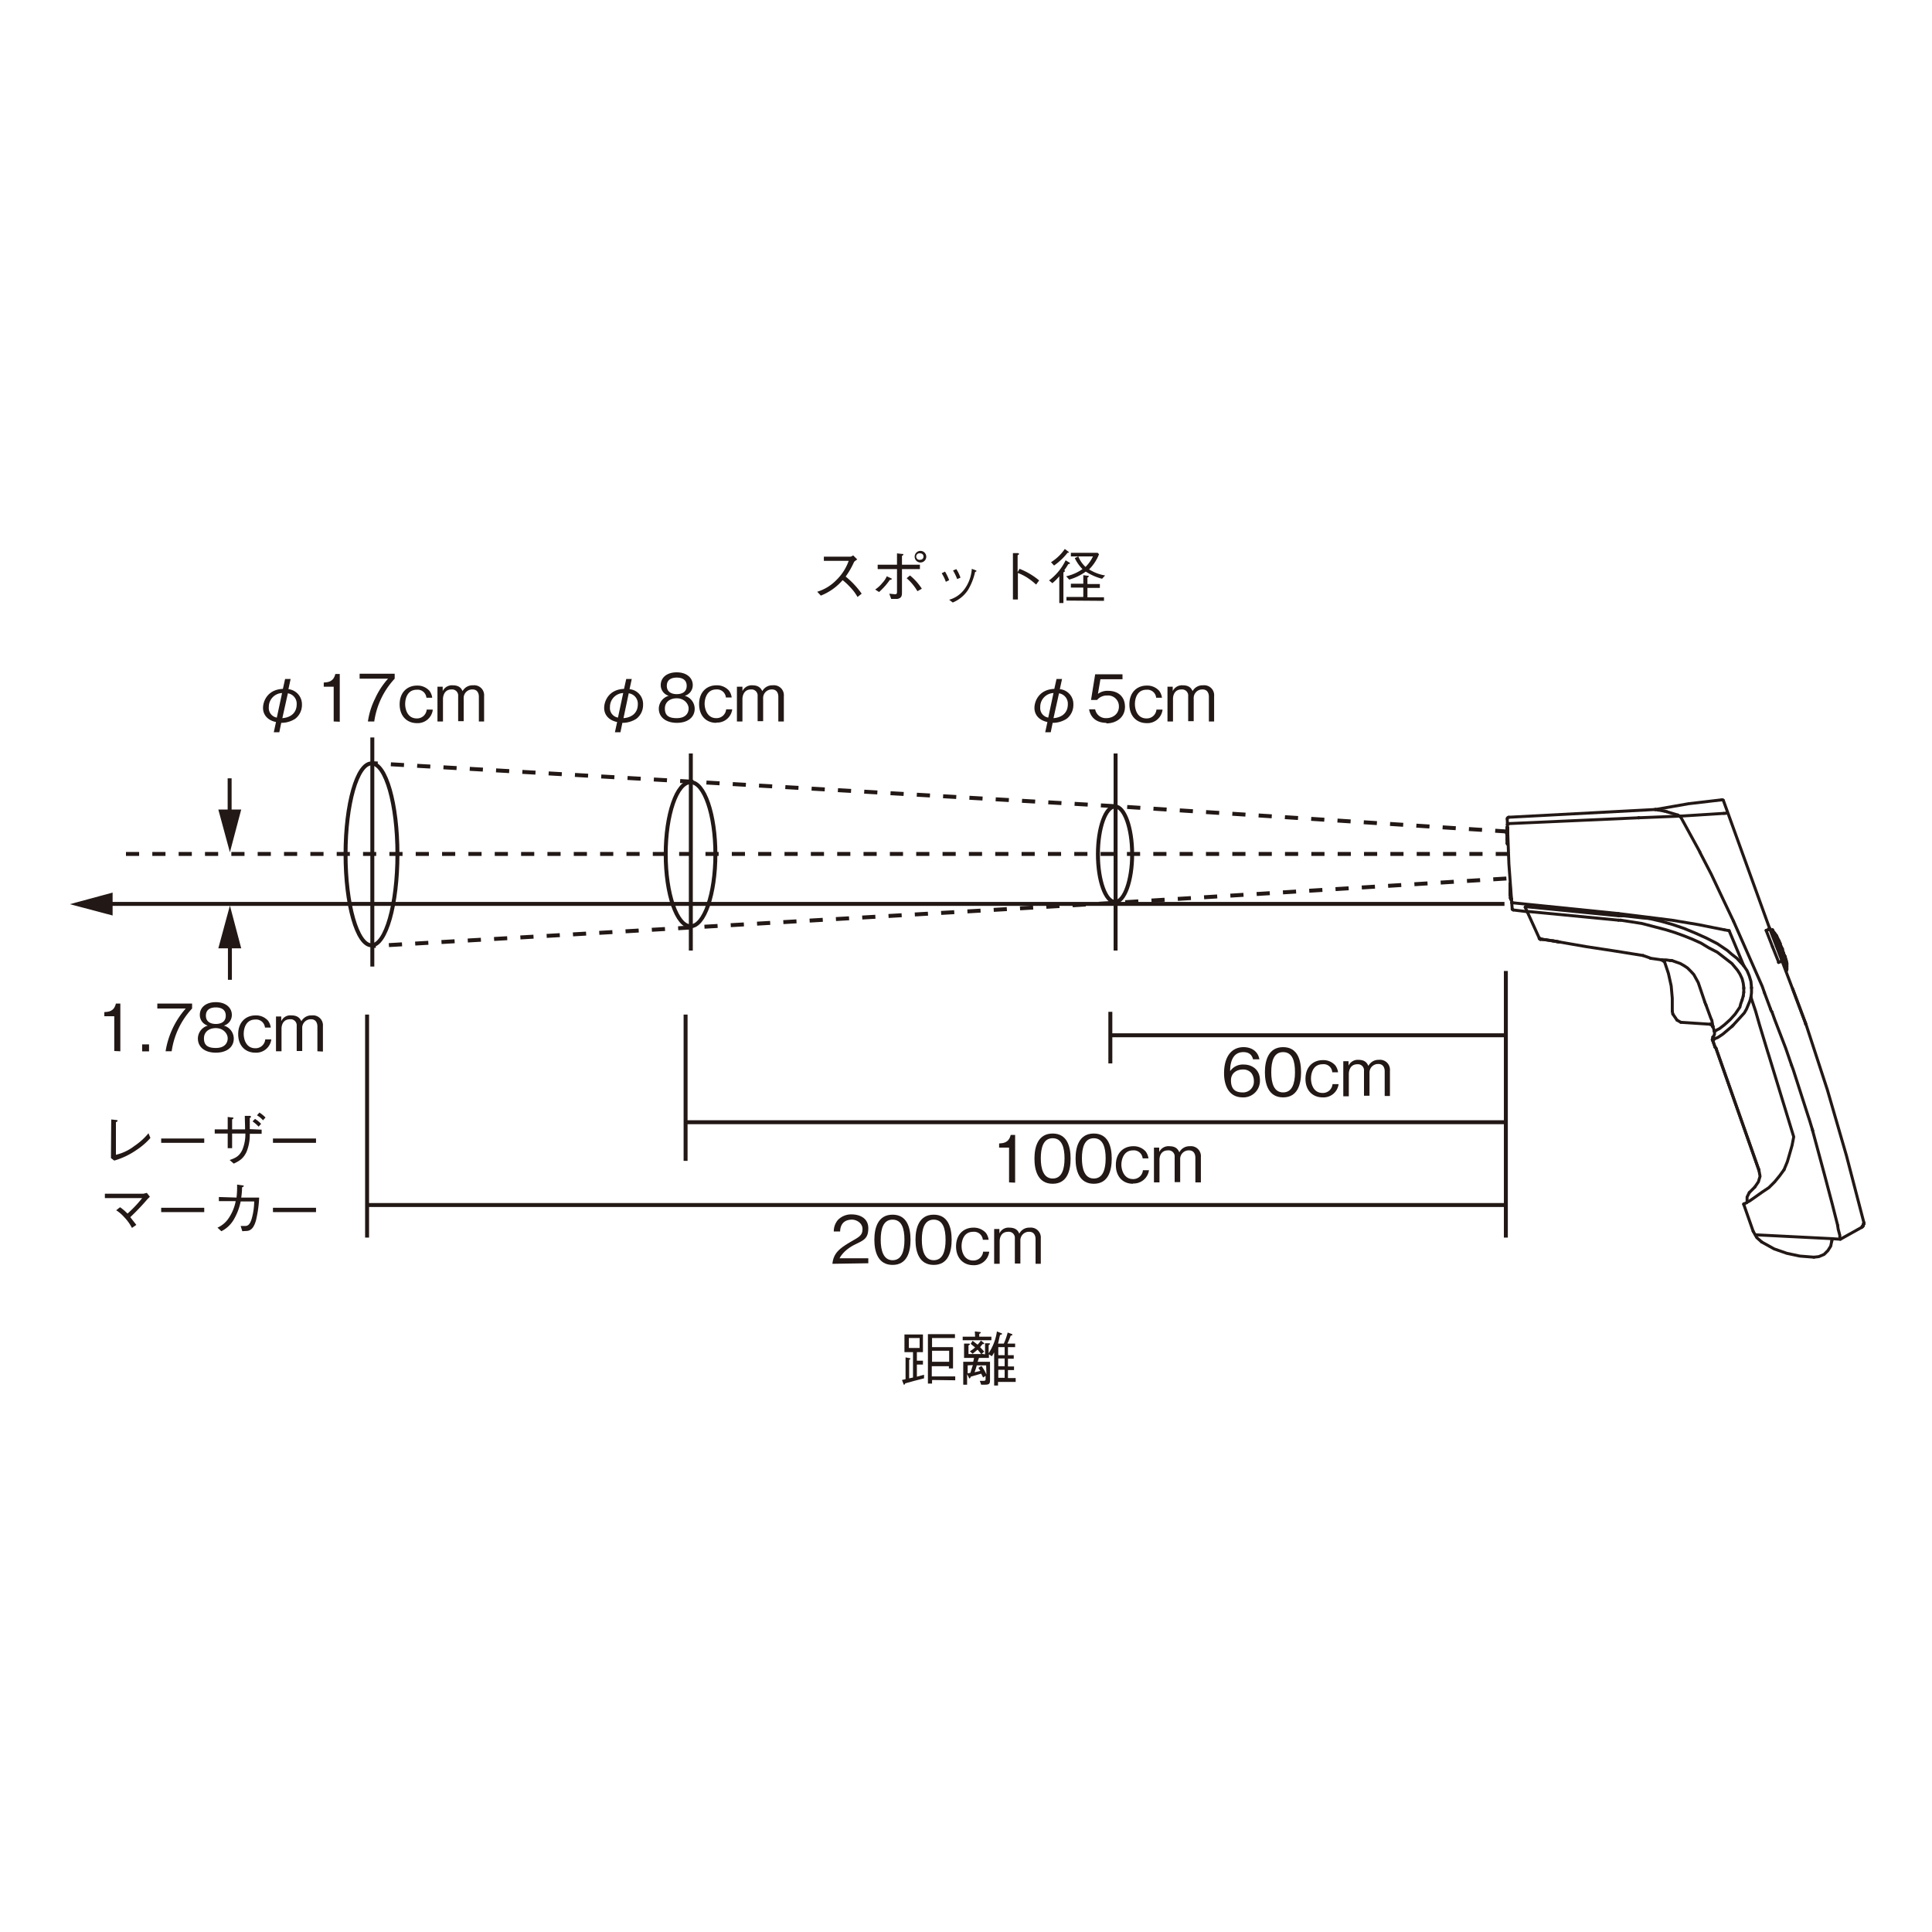 <svg id="レイヤー_1" data-name="レイヤー 1" xmlns="http://www.w3.org/2000/svg" viewBox="0 0 700 700"><title>IR-310WP_MeasureableSpots</title><path d="M310.6,202.7c-.9.6-1,.7-1.2,1a28.9,28.9,0,0,1-3,5.2,30.5,30.5,0,0,1,5.8,6.2l-1.5,1.2a17.4,17.4,0,0,0-2.8-3.7,21,21,0,0,0-2.6-2.4,20.3,20.3,0,0,1-7.9,5.6l-1.3-1.4a16.3,16.3,0,0,0,6.9-4.2,18.2,18.2,0,0,0,4.5-7h-9v-1.5h9.6a2,2,0,0,0,1-.5Z" style="fill:#221815"/><path d="M318.5,214.5a23.9,23.9,0,0,0,3.9-4.4c.3,0,.7-.1.7-.3s-.2-.3-.3-.3l-1.5-.7a8.2,8.2,0,0,1-1.6,2.4,11.8,11.8,0,0,1-2.6,2.4Zm6.5-.1c0,.8-.2.9-.8.9l-2-.2.7,1.9h2.2c1.7-.3,1.7-1.3,1.7-2.6v-8.2h6.5v-1.6h-6.5v-3.2c.5-.3.5-.3.5-.5s-.2-.2-.5-.2l-1.8-.2v4.1h-7v1.6h7Zm3.5-4.9a18.5,18.5,0,0,1,3.9,4.7l1.6-.9a20.4,20.4,0,0,0-4.3-4.8Zm5-5.7a2.1,2.1,0,0,0,2.1-2.1,2.1,2.1,0,0,0-2.1-2.1,2.1,2.1,0,1,0,0,4.2m0-1a1.2,1.2,0,1,1,0-2.3,1.1,1.1,0,0,1,1.1,1.1,1.1,1.1,0,0,1-1.1,1.2" style="fill:#221815"/><path d="M342.4,207.1a18.9,18.9,0,0,1,1.5,3.1l-1.2.6a15.9,15.9,0,0,0-1.5-3.1Zm1.5,10.2a10.3,10.3,0,0,0,5.8-4.2,13.9,13.9,0,0,0,2.4-7l1.1.4c.5.2.6.3.6.4s-.1.2-.5.3a21.7,21.7,0,0,1-2.6,6.6,12.2,12.2,0,0,1-5.5,4.5Zm2.6-11.1a13.6,13.6,0,0,1,1.5,3.1l-1.2.5a19.1,19.1,0,0,0-1.5-3.1Z" style="fill:#221815"/><path d="M369.4,206.1a25.5,25.5,0,0,1,7.1,4.2l-1.1,1.5a23.9,23.9,0,0,0-2.9-2.3,17.5,17.5,0,0,0-3.7-1.9v9.6H367V200.4h1.6c.1,0,.6,0,.6.3s-.2.2-.5.5v6.1Z" style="fill:#221815"/><path d="M387.1,204.3a18.5,18.5,0,0,1-1.5,2.3c.2.2.3.2.3.3s-.3.3-.6.5v11.1h-1.5v-9.7a20.3,20.3,0,0,1-2.5,2.5l-1.2-1a20.1,20.1,0,0,0,6-7.3l1.3.8c.1,0,.3.2.3.3s-.4.3-.6.3m-.4-4a22.6,22.6,0,0,1-4.8,4.5l-1.1-1.2a16.9,16.9,0,0,0,5-4.8l1.2.9c.1.1.3.2.3.3s-.3.2-.6.2m12.6,9.4a20,20,0,0,1-5.9-2.6,19.2,19.2,0,0,1-6,2.9l-1.1-1.2a16.8,16.8,0,0,0,5.9-2.6,14.8,14.8,0,0,1-2.8-4l1.3-.6a10.4,10.4,0,0,0,2.6,3.8,13.4,13.4,0,0,0,2.7-3.8H388v-1.3h9.7l.5.5a15.9,15.9,0,0,1-3.6,5.5,15.8,15.8,0,0,0,5.8,2.2Zm-12.9,7.9v-1.3h6.1v-3.4h-4.5v-1.4h4.5v-3.1l1.5.2c.2,0,.5,0,.5.2s-.3.3-.5.5v2.3h4.5v1.4h-4.5v3.4h6v1.3Z" style="fill:#221815"/><path d="M40.3,405.6l1.8.2c.3,0,.5.1.5.3s-.1.2-.6.5v11.8a17.4,17.4,0,0,0,6.7-3.2,23.7,23.7,0,0,0,5.1-4.6l.7,1.7a25.1,25.1,0,0,1-5.1,4.4,27.6,27.6,0,0,1-8,3.8l-1.2-.9Z" style="fill:#221815"/><rect x="58.4" y="412.5" width="15.6" height="1.57" style="fill:#221815"/><path d="M94.8,409.3v1.5H90.5a16.2,16.2,0,0,1-1.2,6.6c-1.2,2.5-2.7,3.3-4.6,4.2l-1.5-1.3c2-.7,3.5-1.3,4.6-3.7a14.6,14.6,0,0,0,1.1-5.9H84.1v5.3H82.5v-5.3H77.8v-1.5h4.7v-4.5l1.7.2c.1,0,.4,0,.4.2s-.1.2-.5.5v3.6h4.7c0-1.8-.1-3.6-.1-4.9h1.7c.2,0,.5,0,.5.3s0,.2-.4.5v4Zm-1.1-1.1a13.7,13.7,0,0,0-2.2-1.9l.9-.9a10.1,10.1,0,0,1,2.2,1.8Zm1.6-2.3a8.7,8.7,0,0,0-2.2-1.8l.9-1a12.6,12.6,0,0,1,2.2,1.8Z" style="fill:#221815"/><rect x="98.9" y="412.5" width="15.6" height="1.57" style="fill:#221815"/><path d="M43.5,437.4a18.7,18.7,0,0,1,2.7,2.3,43.4,43.4,0,0,0,5.3-5.6H38v-1.6H52l1.2-.3,1.1,1.4-.9.9a81.1,81.1,0,0,1-6.2,6.5l2.2,2.8-1.6,1.1A16,16,0,0,0,45,441a13.5,13.5,0,0,0-2.9-2.5Z" style="fill:#221815"/><rect x="58.4" y="437.6" width="15.6" height="1.57" style="fill:#221815"/><path d="M85.7,433.9a32.6,32.6,0,0,0,.2-4.7l2.1.3c.2,0,.3,0,.3.2s0,.2-.6.5a24.4,24.4,0,0,1-.3,3.7h6.5a42.2,42.2,0,0,1-1,7.6c-.1.6-.7,2.9-1.8,3.8s-1.5.6-3.3.8l-.6-1.9h1.3c1,0,2,0,2.8-3a24.1,24.1,0,0,0,.8-5.9H87.2a21.2,21.2,0,0,1-2.4,6.4,10.8,10.8,0,0,1-4.6,4.4l-1.4-1.3a9.5,9.5,0,0,0,4.1-3.5,16.7,16.7,0,0,0,2.5-6.1H79.3v-1.5Z" style="fill:#221815"/><rect x="98.9" y="437.6" width="15.6" height="1.57" style="fill:#221815"/><path d="M334.8,499.4l-3.5.9-3.3.9c-.1.2-.2.5-.4.5s-.2-.1-.3-.4l-.5-1.3,1.3-.3v-7.9l1.5.3c.1,0,.3.1.3.2s-.3.3-.5.4v6.7l1.4-.3v-9.2h-3.1v-6.4h6.7v6.4h-2.2v3.1h2.2v1.4h-2.2v4.4l2.6-.7Zm-1.6-14.6h-3.9v3.6h3.9Zm4.5,15.2v1.3h-1.5V483.4H346v1.4h-8.3v3.3h7.6v7.7h-1.5v-.8h-6.2v3.7h8.5v1.4Zm6.2-10.6h-6.2v4h6.2Z" style="fill:#221815"/><path d="M353.2,482.4l1.7.2c.2,0,.5.1.5.2s-.2.3-.6.5v1h4.4v1.3H348.8v-1.3h4.5Zm3.7,8.3v-4h1.4c.3,0,.4.1.4.2s-.2.3-.5.5v2.9a19.2,19.2,0,0,0,3-7.9l1.5.6c.3.1.4.2.4.3s-.3.3-.6.3-.5,1.9-.9,3.2h2.1a22.5,22.5,0,0,0,1.4-4l1.4.5c.1,0,.3.1.3.3s-.2.3-.6.3a23,23,0,0,1-1.2,2.9h2.8v1.3h-2.6V491h2.1v1.3h-2.1v2.8h2.2v1.3h-2.2v2.9H368v1.4h-6.4v1.3h-1.4V490l-.8,1.4-1.1-.7V492h-3.6l-.5,1.4h4.5v6.7c0,1.4-.4,1.6-2.1,1.6h-1.1l-.5-1.4h1.2c.9,0,.9-.2.9-.9v-.9l-.9.6-.7-1.4-3.8,1.1c-.1.4-.2.6-.4.6s-.2-.1-.3-.4l-.6-1.1v3.8h-1.4v-8.3h3.6a10.7,10.7,0,0,0,.3-1.4h-3.6v-5.2H351c.1,0,.4,0,.4.2s-.2.3-.5.5v3.1h4.6l-1.3-1.6-1.8,1.5-1-.9a11.4,11.4,0,0,0,1.9-1.4l-1.6-1.3.7-1.1,1.8,1.4a11.5,11.5,0,0,0,1.2-1.5l1,.8.2.3c0,.2-.2.2-.6.2l-.9,1.1,1.5,1.6-.9.8Zm-6.3,4v2.9l1-.2c.3-1,.6-2,.9-2.8Zm6.7,0h-3.4a26,26,0,0,1-.8,2.5l2.1-.5-.7-1.1,1.1-.7a15.9,15.9,0,0,1,1.8,3.1Zm6.7-6.6h-2.3V491h2.3Zm0,4.1h-2.3v2.8h2.3Zm0,4.1h-2.3v2.9h2.3Z" style="fill:#221815"/><path d="M380.7,265.3h-2l.8-3.7c-3-.6-4.7-2.6-4.7-5.1s1.7-6.7,7.2-6.9l.8-3.6h2l-.8,3.7a5.4,5.4,0,0,1,4.9,5.6,6.3,6.3,0,0,1-2.4,5.1,9.2,9.2,0,0,1-5.1,1.5Zm1-14.2a5,5,0,0,0-4.8,5.1,3.5,3.5,0,0,0,2.9,3.8Zm0,9.1c1.6-.1,5.2-.9,5.2-5.1a3.8,3.8,0,0,0-3.2-3.9Z" style="fill:#221815"/><path d="M400.9,261.9c-3.7,0-5.8-2-6.3-4.9h2.2a3.9,3.9,0,0,0,4,3.2c2.4,0,4.6-1.5,4.6-4.2a3.9,3.9,0,0,0-4.2-4,4.6,4.6,0,0,0-3.7,1.6h-2.2l1.5-9.3h9.9v1.8h-8l-.9,5.3a5.8,5.8,0,0,1,3.7-1.1c3.5,0,6.1,2,6.1,5.8s-3.1,6-6.8,6" style="fill:#221815"/><path d="M421.2,257.1h-2.2a3.5,3.5,0,0,1-3.6,3.2c-3.3,0-4.2-3.2-4.2-5.2s.8-5.2,4.2-5.2a3.2,3.2,0,0,1,3.5,2.9H421a5.2,5.2,0,0,0-1-2.5,5.8,5.8,0,0,0-4.5-1.9c-3.5,0-6.3,2.4-6.3,6.8s2.8,6.8,6.2,6.8a5.5,5.5,0,0,0,5.8-4.8" style="fill:#221815"/><path d="M439.9,261.4v-9.2a3.6,3.6,0,0,0-4-3.9,4.1,4.1,0,0,0-3.8,2.1c-.4-.8-1-2.1-3.6-2.1a3.7,3.7,0,0,0-3.6,2.1v-1.6h-1.9v12.6h2v-8.2c0-.3,0-3.4,3.1-3.4a2.2,2.2,0,0,1,2.4,2.4v9.1h2v-8.2a3.1,3.1,0,0,1,3.2-3.3c1.9,0,2.3,1.6,2.3,2.6v9Z" style="fill:#221815"/><path d="M450.3,397.6c-5.9,0-6.8-5.7-6.8-8.7,0-6.2,2.8-9.5,7.1-9.5,2.2,0,5.1,1,5.7,4.4H454c-.2-.7-.7-2.6-3.5-2.6-4.6,0-4.8,5.2-4.8,6.9a5.6,5.6,0,0,1,4.9-2.4c3.1,0,5.9,1.9,5.9,5.7a6,6,0,0,1-6.3,6.2m3.2-8.8a3.8,3.8,0,0,0-3.1-1.3c-2.2,0-4.3,1.3-4.3,3.9s1,4.4,4.2,4.4a3.9,3.9,0,0,0,4.1-4.2,4.8,4.8,0,0,0-.9-2.8" style="fill:#221815"/><path d="M471.4,388.5c0-4.3-1.2-9.1-6.5-9.1s-6.6,4.8-6.6,9.1,1.3,9.1,6.6,9.1,6.5-4.8,6.5-9.1m-2.2,0c0,4-1,7.3-4.3,7.3s-4.3-3.3-4.3-7.3.9-7.3,4.3-7.3,4.3,3.3,4.3,7.3" style="fill:#221815"/><path d="M485,392.8h-2.2a3.5,3.5,0,0,1-3.6,3.2c-3.3,0-4.2-3.2-4.2-5.2s.8-5.2,4.2-5.2a3.1,3.1,0,0,1,3.5,2.9h2.1a5.3,5.3,0,0,0-1-2.5,5.8,5.8,0,0,0-4.5-1.9c-3.5,0-6.3,2.4-6.3,6.8s2.8,6.7,6.2,6.7a5.5,5.5,0,0,0,5.8-4.8" style="fill:#221815"/><path d="M501.7,397.1v-9c0-1-.4-2.6-2.3-2.6a3.1,3.1,0,0,0-3.2,3.3v8.2h-2V388a2.2,2.2,0,0,0-2.4-2.4c-3,0-3.1,3.1-3.1,3.4v8.2h-2V384.5h1.9v1.6a3.7,3.7,0,0,1,3.6-2.1c2.6,0,3.2,1.4,3.6,2.2a4.1,4.1,0,0,1,3.8-2.2,3.6,3.6,0,0,1,4,3.9v9.2Z" style="fill:#221815"/><path d="M365.6,428.4V415.8H362v-1.5c1.5-.1,3.5-.2,4.2-3.1h1.6v17.3Z" style="fill:#221815"/><path d="M381.4,428.9c-5.3,0-6.6-4.8-6.6-9.1s1.3-9.1,6.6-9.1,6.5,4.8,6.5,9.1-1.2,9.1-6.5,9.1m0-16.5c-3.4,0-4.3,3.5-4.3,7.3s1,7.3,4.3,7.3,4.3-3.3,4.3-7.3-1-7.3-4.3-7.3" style="fill:#221815"/><path d="M396.3,428.9c-5.3,0-6.6-4.8-6.6-9.1s1.3-9.1,6.6-9.1,6.5,4.8,6.5,9.1-1.2,9.1-6.5,9.1m0-16.5c-3.4,0-4.3,3.5-4.3,7.3s1,7.3,4.3,7.3,4.3-3.3,4.3-7.3-1-7.3-4.3-7.3" style="fill:#221815"/><path d="M410.5,428.9c-3.5,0-6.2-2.4-6.2-6.8s2.8-6.8,6.3-6.8a5.8,5.8,0,0,1,4.5,1.9,5.3,5.3,0,0,1,1,2.5H414a3.2,3.2,0,0,0-3.5-2.9c-3.4,0-4.2,3.4-4.2,5.2s.9,5.2,4.2,5.2a3.5,3.5,0,0,0,3.6-3.2h2.2a5.6,5.6,0,0,1-5.8,4.8" style="fill:#221815"/><path d="M433.1,428.4v-9c0-1-.4-2.6-2.3-2.6a3.1,3.1,0,0,0-3.2,3.3v8.2h-2v-9.1a2.2,2.2,0,0,0-2.4-2.4c-3.1,0-3.1,3.1-3.1,3.4v8.2h-2V415.8H420v1.6a3.7,3.7,0,0,1,3.7-2.1c2.6,0,3.2,1.4,3.6,2.2a4.1,4.1,0,0,1,3.8-2.2,3.6,3.6,0,0,1,4,3.9v9.2Z" style="fill:#221815"/><path d="M301.6,457.9c.4-4.1,2.9-5.8,7.2-8.3,2.6-1.5,3.7-2.1,3.7-4.3s-2.2-3.4-3.8-3.4c-4.1,0-4.3,3.4-4.3,4.3h-2.3a6.3,6.3,0,0,1,1.5-4.2,6.7,6.7,0,0,1,5-2c2.5,0,6,1.1,6,5s-1.8,4.4-5,6-4.9,3.8-5.4,4.9h10.4v1.8Z" style="fill:#221815"/><path d="M323.4,458.3c-5.3,0-6.6-4.8-6.6-9.1s1.3-9.1,6.6-9.1,6.5,4.8,6.5,9.1-1.2,9.1-6.5,9.1m0-16.4c-3.4,0-4.3,3.4-4.3,7.3s1,7.4,4.3,7.4,4.3-3.3,4.3-7.4-1-7.3-4.3-7.3" style="fill:#221815"/><path d="M338.3,458.3c-5.3,0-6.6-4.8-6.6-9.1s1.3-9.1,6.6-9.1,6.5,4.8,6.5,9.1-1.2,9.1-6.5,9.1m0-16.4c-3.4,0-4.3,3.4-4.3,7.3s1,7.4,4.3,7.4,4.3-3.3,4.3-7.4-1-7.3-4.3-7.3" style="fill:#221815"/><path d="M358.4,453.5h-2.2a3.5,3.5,0,0,1-3.6,3.2c-3.3,0-4.2-3.2-4.2-5.2s.8-5.2,4.2-5.2a3.2,3.2,0,0,1,3.5,2.9h2.1a5.3,5.3,0,0,0-1-2.5,5.9,5.9,0,0,0-4.5-1.9c-3.5,0-6.3,2.4-6.3,6.8s2.8,6.8,6.2,6.8a5.5,5.5,0,0,0,5.8-4.8" style="fill:#221815"/><path d="M377.1,457.9v-9.2a3.6,3.6,0,0,0-4-3.9,4,4,0,0,0-3.8,2.2c-.3-.8-1-2.2-3.6-2.2a3.6,3.6,0,0,0-3.6,2.1v-1.6h-1.9v12.6h2v-8.2c0-.3,0-3.4,3.1-3.4a2.2,2.2,0,0,1,2.4,2.4v9.1h2v-8.2a3.1,3.1,0,0,1,3.2-3.3c1.9,0,2.3,1.6,2.3,2.6v9Z" style="fill:#221815"/><path d="M224.8,265.3h-2l.8-3.7c-3-.6-4.7-2.6-4.7-5.1s1.7-6.7,7.2-6.9l.8-3.6h2l-.8,3.7a5.4,5.4,0,0,1,4.9,5.6,6.3,6.3,0,0,1-2.4,5.1,9.2,9.2,0,0,1-5.1,1.5Zm1-14.2a5,5,0,0,0-4.8,5.1,3.5,3.5,0,0,0,2.9,3.8Zm.1,9.1c1.6-.1,5.2-.9,5.2-5.1a3.8,3.8,0,0,0-3.3-3.9Z" style="fill:#221815"/><path d="M245.3,261.9c-4.2,0-6.6-2.2-6.6-5.1a4.9,4.9,0,0,1,3.6-4.7,4,4,0,0,1-2.9-3.9c0-2.6,2.1-4.6,5.8-4.6s5.8,2.1,5.8,4.6a4,4,0,0,1-2.9,3.9,4.9,4.9,0,0,1,3.6,4.7c0,3-2.4,5.1-6.5,5.1m0-8.9c-2.5,0-4.3,1.4-4.3,3.7s1.1,3.5,4.3,3.5,4.3-1.8,4.3-3.5-1.6-3.7-4.3-3.7m0-7.5c-1.7,0-3.6.6-3.6,3s2,3,3.6,3,3.6-.6,3.6-3-1.9-3-3.6-3" style="fill:#221815"/><path d="M259.5,261.9c-3.5,0-6.2-2.4-6.2-6.8s2.8-6.8,6.3-6.8a5.8,5.8,0,0,1,4.5,1.9,5.2,5.2,0,0,1,1,2.5H263a3.2,3.2,0,0,0-3.5-2.9c-3.4,0-4.2,3.4-4.2,5.2s.9,5.2,4.2,5.2a3.5,3.5,0,0,0,3.6-3.2h2.2a5.5,5.5,0,0,1-5.8,4.8" style="fill:#221815"/><path d="M282,261.4v-9c0-1-.4-2.6-2.3-2.6a3.1,3.1,0,0,0-3.2,3.3v8.2h-2v-9.1a2.2,2.2,0,0,0-2.4-2.4c-3,0-3.1,3.1-3.1,3.4v8.2h-2V248.8H269v1.6a3.7,3.7,0,0,1,3.6-2.1c2.6,0,3.2,1.4,3.6,2.1a4.1,4.1,0,0,1,3.8-2.1,3.6,3.6,0,0,1,4,3.9v9.2Z" style="fill:#221815"/><path d="M101.2,265.3h-2l.8-3.7c-3-.6-4.7-2.6-4.7-5.1s1.7-6.7,7.2-6.9l.8-3.6h2l-.8,3.7a5.5,5.5,0,0,1,4.9,5.6,6.3,6.3,0,0,1-2.4,5.1,9.2,9.2,0,0,1-5.1,1.5Zm1-14.2a5,5,0,0,0-4.8,5.1,3.5,3.5,0,0,0,2.9,3.8Zm.1,9.1c1.6-.1,5.2-.9,5.2-5.1a3.8,3.8,0,0,0-3.2-3.9Z" style="fill:#221815"/><path d="M120.9,261.4V248.8h-3.6v-1.5c1.5-.1,3.5-.2,4.2-3.1h1.6v17.3Z" style="fill:#221815"/><path d="M143,245.9v-1.8H130.3v1.8h10.3a27.8,27.8,0,0,0-4.7,7.2,27.3,27.3,0,0,0-2.6,8.3h2.3a28.7,28.7,0,0,1,7.4-15.5" style="fill:#221815"/><path d="M156.7,257.1h-2.1a3.5,3.5,0,0,1-3.6,3.2c-3.3,0-4.2-3.2-4.2-5.2s.8-5.2,4.2-5.2a3.2,3.2,0,0,1,3.5,2.9h2.1a5.2,5.2,0,0,0-1-2.5,5.8,5.8,0,0,0-4.5-1.9c-3.5,0-6.3,2.4-6.3,6.8s2.8,6.8,6.2,6.8a5.5,5.5,0,0,0,5.8-4.8" style="fill:#221815"/><path d="M175.4,261.4v-9.2a3.6,3.6,0,0,0-4-3.9,4.1,4.1,0,0,0-3.8,2.1c-.4-.8-1-2.1-3.6-2.1a3.7,3.7,0,0,0-3.6,2.1v-1.6h-1.9v12.6h2v-8.2c0-.3.1-3.4,3.1-3.4a2.2,2.2,0,0,1,2.4,2.4v9.1h2v-8.2a3.1,3.1,0,0,1,3.2-3.3c1.9,0,2.3,1.6,2.3,2.6v9Z" style="fill:#221815"/><path d="M43.6,380.9V363.6H42c-.7,2.9-2.6,3-4.2,3.1v1.5h3.6v12.6Z" style="fill:#221815"/><rect x="51.5" y="378.4" width="2.5" height="2.53" style="fill:#221815"/><path d="M62.2,380.9H60a30.7,30.7,0,0,1,7.3-15.5H57v-1.8H69.6v1.8a28.7,28.7,0,0,0-7.4,15.5" style="fill:#221815"/><path d="M78.2,381.4c-4.2,0-6.5-2.2-6.5-5.1a4.9,4.9,0,0,1,3.6-4.7,4,4,0,0,1-2.9-3.9c0-2.6,2.1-4.6,5.8-4.6s5.8,2.1,5.8,4.6a4,4,0,0,1-2.9,3.9,4.9,4.9,0,0,1,3.6,4.7c0,3-2.4,5.1-6.5,5.1m0-8.9c-2.5,0-4.3,1.4-4.3,3.7s1.1,3.5,4.3,3.5,4.3-1.8,4.3-3.5-1.6-3.7-4.3-3.7m0-7.5c-1.7,0-3.6.6-3.6,3s2,3,3.6,3,3.6-.6,3.6-3-1.9-3-3.6-3" style="fill:#221815"/><path d="M98.3,376.6H96.1a3.5,3.5,0,0,1-3.6,3.2c-3.3,0-4.2-3.2-4.2-5.2s.8-5.2,4.2-5.2a3.2,3.2,0,0,1,3.5,2.9h2.1a5.2,5.2,0,0,0-1-2.5,5.8,5.8,0,0,0-4.5-1.9c-3.5,0-6.3,2.4-6.3,6.8s2.8,6.7,6.2,6.7a5.5,5.5,0,0,0,5.8-4.8" style="fill:#221815"/><path d="M115,380.9v-9c0-1-.4-2.6-2.3-2.6a3.1,3.1,0,0,0-3.2,3.3v8.2h-2v-9.1a2.2,2.2,0,0,0-2.4-2.4c-3.1,0-3.1,3.1-3.1,3.4v8.2h-2V368.3h1.9V370a3.6,3.6,0,0,1,3.7-2.1c2.6,0,3.2,1.4,3.6,2.1a4.1,4.1,0,0,1,3.8-2.1,3.6,3.6,0,0,1,4,3.9v9.2Z" style="fill:#221815"/><line x1="545.1" y1="327.5" x2="38" y2="327.5" style="fill:none;stroke:#221815;stroke-width:1.432px"/><polygon points="40.8 323.4 25.3 327.6 40.8 331.7 40.8 323.4" style="fill:#221815"/><path d="M397.8,309.5c0,9.6,2.8,17.3,6.2,17.3s6.2-7.8,6.2-17.3-2.8-17.3-6.2-17.3S397.8,299.9,397.8,309.5Z" style="fill:none;stroke:#221815;stroke-width:1.432px"/><ellipse cx="250.2" cy="309.5" rx="9" ry="26.1" style="fill:none;stroke:#221815;stroke-width:1.432px"/><path d="M125.2,309.5c0,18.2,4.2,33,9.4,33s9.4-14.8,9.4-33-4.2-32.9-9.4-32.9S125.2,291.3,125.2,309.5Z" style="fill:none;stroke:#221815;stroke-width:1.432px"/><polyline points="546.5 301.3 404 292.1 134.5 276.5" style="fill:none;stroke:#221815;stroke-width:1.432px;stroke-dasharray:4.772,4.772"/><polyline points="545.8 318.3 404 327.1 134.5 342.8" style="fill:none;stroke:#221815;stroke-width:1.432px;stroke-dasharray:4.772,4.772"/><line x1="546.7" y1="309.4" x2="43.9" y2="309.4" style="fill:none;stroke:#221815;stroke-width:1.432px;stroke-dasharray:4.772,4.772"/><line x1="250.3" y1="273" x2="250.3" y2="344.4" style="fill:none;stroke:#221815;stroke-width:1.432px"/><line x1="134.9" y1="267.2" x2="134.9" y2="350.2" style="fill:none;stroke:#221815;stroke-width:1.432px"/><line x1="404.2" y1="273" x2="404.2" y2="344.4" style="fill:none;stroke:#221815;stroke-width:1.432px"/><line x1="545.6" y1="351.8" x2="545.6" y2="448.4" style="fill:none;stroke:#221815;stroke-width:1.432px"/><line x1="402.3" y1="366.6" x2="402.3" y2="385.3" style="fill:none;stroke:#221815;stroke-width:1.432px"/><line x1="402.3" y1="375.1" x2="545.6" y2="375.1" style="fill:none;stroke:#221815;stroke-width:1.432px"/><line x1="248.4" y1="406.6" x2="545.6" y2="406.6" style="fill:none;stroke:#221815;stroke-width:1.432px"/><line x1="248.4" y1="367.6" x2="248.4" y2="420.6" style="fill:none;stroke:#221815;stroke-width:1.432px"/><line x1="133" y1="367.6" x2="133" y2="448.4" style="fill:none;stroke:#221815;stroke-width:1.432px"/><line x1="133" y1="436.6" x2="545.6" y2="436.6" style="fill:none;stroke:#221815;stroke-width:1.432px"/><line x1="83.3" y1="355" x2="83.3" y2="340.8" style="fill:none;stroke:#221815;stroke-width:1.432px"/><polygon points="87.4 343.6 83.3 328.1 79.1 343.6 87.4 343.6" style="fill:#221815"/><line x1="83.2" y1="282" x2="83.2" y2="296.1" style="fill:none;stroke:#221815;stroke-width:1.432px"/><polygon points="79.1 293.3 83.3 308.8 87.4 293.3 79.1 293.3" style="fill:#221815"/><polyline points="674.5 444.7 666.8 449 663.9 448.8 636.2 447.4" style="fill:none;stroke:#221815;stroke-linecap:round;stroke-linejoin:round;stroke-width:1.076px"/><line x1="649.5" y1="358.2" x2="654.2" y2="370.8" style="fill:none;stroke:#221815;stroke-linecap:round;stroke-linejoin:round;stroke-width:1.076px"/><line x1="654.2" y1="370.8" x2="654.2" y2="371.1" style="fill:none;stroke:#221815;stroke-linecap:round;stroke-linejoin:round;stroke-width:1.076px"/><line x1="637.3" y1="424" x2="637.3" y2="423.8" style="fill:none;stroke:#221815;stroke-linecap:round;stroke-linejoin:round;stroke-width:1.076px"/><line x1="635.8" y1="430.1" x2="633.8" y2="432.1" style="fill:none;stroke:#221815;stroke-linecap:round;stroke-linejoin:round;stroke-width:1.076px"/><line x1="663.9" y1="448.8" x2="663.7" y2="449.6" style="fill:none;stroke:#221815;stroke-linecap:round;stroke-linejoin:round;stroke-width:1.076px"/><line x1="632.8" y1="435.8" x2="631.8" y2="436.2" style="fill:none;stroke:#221815;stroke-linecap:round;stroke-linejoin:round;stroke-width:1.076px"/><polyline points="642.2 336.9 644.2 342.3 647.4 351.3" style="fill:none;stroke:#221815;stroke-linecap:round;stroke-linejoin:round;stroke-width:1.076px"/><line x1="624.4" y1="290" x2="641.1" y2="336.2" style="fill:none;stroke:#221815;stroke-linecap:round;stroke-linejoin:round;stroke-width:1.076px"/><line x1="546.2" y1="305.7" x2="546.2" y2="305.5" style="fill:none;stroke:#221815;stroke-linecap:round;stroke-linejoin:round;stroke-width:1.076px"/><line x1="620.4" y1="376.7" x2="620.6" y2="377" style="fill:none;stroke:#221815;stroke-linecap:round;stroke-linejoin:round;stroke-width:1.076px"/><line x1="620.6" y1="371.9" x2="620.6" y2="371.7" style="fill:none;stroke:#221815;stroke-linecap:round;stroke-linejoin:round;stroke-width:1.076px"/><line x1="620.4" y1="376.7" x2="621.4" y2="379.4" style="fill:none;stroke:#221815;stroke-linecap:round;stroke-linejoin:round;stroke-width:1.076px"/><line x1="621.8" y1="380" x2="637.3" y2="424" style="fill:none;stroke:#221815;stroke-linecap:round;stroke-linejoin:round;stroke-width:1.076px"/><line x1="546.2" y1="305.7" x2="546.2" y2="305.5" style="fill:none;stroke:#221815;stroke-linecap:round;stroke-linejoin:round;stroke-width:1.076px"/><line x1="547.5" y1="325.9" x2="547.5" y2="325.6" style="fill:none;stroke:#221815;stroke-linecap:round;stroke-linejoin:round;stroke-width:1.076px"/><line x1="635.2" y1="446.1" x2="631.8" y2="436.4" style="fill:none;stroke:#221815;stroke-linecap:round;stroke-linejoin:round;stroke-width:1.076px"/><line x1="619.6" y1="371.1" x2="609" y2="370.4" style="fill:none;stroke:#221815;stroke-linecap:round;stroke-linejoin:round;stroke-width:1.076px"/><line x1="606.1" y1="367.4" x2="607.6" y2="369.6" style="fill:none;stroke:#221815;stroke-linecap:round;stroke-linejoin:round;stroke-width:1.076px"/><line x1="547.5" y1="325.9" x2="547.5" y2="325.6" style="fill:none;stroke:#221815;stroke-linecap:round;stroke-linejoin:round;stroke-width:1.076px"/><polyline points="560.1 340.5 558.1 340.3 558.7 340.3" style="fill:none;stroke:#221815;stroke-linecap:round;stroke-linejoin:round;stroke-width:1.076px"/><polyline points="565 341.3 562.8 340.9 560.1 340.5" style="fill:none;stroke:#221815;stroke-linecap:round;stroke-linejoin:round;stroke-width:1.076px"/><line x1="565" y1="341.3" x2="562.7" y2="340.9" style="fill:none;stroke:#221815;stroke-linecap:round;stroke-linejoin:round;stroke-width:1.076px"/><polyline points="595.3 346.2 585.3 344.6 574.8 343 565 341.3" style="fill:none;stroke:#221815;stroke-linecap:round;stroke-linejoin:round;stroke-width:1.076px"/><line x1="605.1" y1="348" x2="605.7" y2="348" style="fill:none;stroke:#221815;stroke-linecap:round;stroke-linejoin:round;stroke-width:1.076px"/><line x1="598" y1="347.2" x2="602.2" y2="347.8" style="fill:none;stroke:#221815;stroke-linecap:round;stroke-linejoin:round;stroke-width:1.076px"/><line x1="546.2" y1="305.7" x2="546.2" y2="305.5" style="fill:none;stroke:#221815;stroke-linecap:round;stroke-linejoin:round;stroke-width:1.076px"/><line x1="547.5" y1="325.9" x2="547.5" y2="325.6" style="fill:none;stroke:#221815;stroke-linecap:round;stroke-linejoin:round;stroke-width:1.076px"/><line x1="547.5" y1="325.9" x2="547.5" y2="325.6" style="fill:none;stroke:#221815;stroke-linecap:round;stroke-linejoin:round;stroke-width:1.076px"/><line x1="557.7" y1="339.9" x2="552.6" y2="328.7" style="fill:none;stroke:#221815;stroke-linecap:round;stroke-linejoin:round;stroke-width:1.076px"/><line x1="546.2" y1="305.7" x2="546.2" y2="305.5" style="fill:none;stroke:#221815;stroke-linecap:round;stroke-linejoin:round;stroke-width:1.076px"/><line x1="548.3" y1="329.7" x2="553.2" y2="330.3" style="fill:none;stroke:#221815;stroke-linecap:round;stroke-linejoin:round;stroke-width:1.076px"/><line x1="546.2" y1="305.7" x2="546.2" y2="305.5" style="fill:none;stroke:#221815;stroke-linecap:round;stroke-linejoin:round;stroke-width:1.076px"/><line x1="547.5" y1="325.9" x2="547.5" y2="325.6" style="fill:none;stroke:#221815;stroke-linecap:round;stroke-linejoin:round;stroke-width:1.076px"/><line x1="546.2" y1="305.7" x2="546.2" y2="305.5" style="fill:none;stroke:#221815;stroke-linecap:round;stroke-linejoin:round;stroke-width:1.076px"/><line x1="547.1" y1="322.4" x2="547.1" y2="321.2" style="fill:none;stroke:#221815;stroke-linecap:round;stroke-linejoin:round;stroke-width:1.076px"/><polyline points="546.1 303.9 546.1 303 545.9 302" style="fill:none;stroke:#221815;stroke-linecap:round;stroke-linejoin:round;stroke-width:1.076px"/><polyline points="546.1 303.5 546.1 303.9 546.1 304.1" style="fill:none;stroke:#221815;stroke-linecap:round;stroke-linejoin:round;stroke-width:1.076px"/><polyline points="546.1 303.9 546.1 304.5 546.1 304.1" style="fill:none;stroke:#221815;stroke-linecap:round;stroke-linejoin:round;stroke-width:1.076px"/><polyline points="547.1 324.2 547.1 323.4 547.1 322.4" style="fill:none;stroke:#221815;stroke-linecap:round;stroke-linejoin:round;stroke-width:1.076px"/><polyline points="546.1 304.5 546.1 304.9 546.2 305.3 546.2 305.5" style="fill:none;stroke:#221815;stroke-linecap:round;stroke-linejoin:round;stroke-width:1.076px"/><line x1="546.2" y1="305.3" x2="546.2" y2="305.1" style="fill:none;stroke:#221815;stroke-linecap:round;stroke-linejoin:round;stroke-width:1.076px"/><line x1="546.2" y1="305.5" x2="546.2" y2="305.7" style="fill:none;stroke:#221815;stroke-linecap:round;stroke-linejoin:round;stroke-width:1.076px"/><polyline points="547.3 325.4 547.3 325.2 547.3 324.8 547.1 324.2" style="fill:none;stroke:#221815;stroke-linecap:round;stroke-linejoin:round;stroke-width:1.076px"/><polyline points="547.3 325.4 547.3 325.6 547.5 325.9" style="fill:none;stroke:#221815;stroke-linecap:round;stroke-linejoin:round;stroke-width:1.076px"/><line x1="546.2" y1="305.7" x2="546.2" y2="305.5" style="fill:none;stroke:#221815;stroke-linecap:round;stroke-linejoin:round;stroke-width:1.076px"/><line x1="558.1" y1="340.3" x2="558.1" y2="340.1" style="fill:none;stroke:#221815;stroke-linecap:round;stroke-linejoin:round;stroke-width:1.076px"/><line x1="546.1" y1="300" x2="546.1" y2="300.2" style="fill:none;stroke:#221815;stroke-linecap:round;stroke-linejoin:round;stroke-width:1.076px"/><line x1="546.1" y1="300.4" x2="546.1" y2="300.2" style="fill:none;stroke:#221815;stroke-linecap:round;stroke-linejoin:round;stroke-width:1.076px"/><line x1="547.1" y1="320.4" x2="547.1" y2="320.2" style="fill:none;stroke:#221815;stroke-linecap:round;stroke-linejoin:round;stroke-width:1.076px"/><polyline points="546.1 300.6 546.1 300.4 546.1 300.8" style="fill:none;stroke:#221815;stroke-linecap:round;stroke-linejoin:round;stroke-width:1.076px"/><polyline points="547.1 320.4 547.1 320.6 547.1 320.8" style="fill:none;stroke:#221815;stroke-linecap:round;stroke-linejoin:round;stroke-width:1.076px"/><line x1="545.9" y1="302" x2="546.1" y2="300.8" style="fill:none;stroke:#221815;stroke-linecap:round;stroke-linejoin:round;stroke-width:1.076px"/><polyline points="547.1 321.2 547.1 320.8 547.1 321.2 547.1 321.6" style="fill:none;stroke:#221815;stroke-linecap:round;stroke-linejoin:round;stroke-width:1.076px"/><line x1="546.7" y1="296.1" x2="599.6" y2="293.3" style="fill:none;stroke:#221815;stroke-linecap:round;stroke-linejoin:round;stroke-width:1.076px"/><line x1="546.1" y1="300" x2="546.1" y2="299.8" style="fill:none;stroke:#221815;stroke-linecap:round;stroke-linejoin:round;stroke-width:1.076px"/><line x1="546.1" y1="300" x2="546.1" y2="299.8" style="fill:none;stroke:#221815;stroke-linecap:round;stroke-linejoin:round;stroke-width:1.076px"/><line x1="547.1" y1="320.4" x2="547.1" y2="320.2" style="fill:none;stroke:#221815;stroke-linecap:round;stroke-linejoin:round;stroke-width:1.076px"/><line x1="546.1" y1="300" x2="546.1" y2="299.8" style="fill:none;stroke:#221815;stroke-linecap:round;stroke-linejoin:round;stroke-width:1.076px"/><line x1="547.1" y1="320.4" x2="547.1" y2="320.2" style="fill:none;stroke:#221815;stroke-linecap:round;stroke-linejoin:round;stroke-width:1.076px"/><line x1="546.1" y1="300" x2="546.1" y2="299.8" style="fill:none;stroke:#221815;stroke-linecap:round;stroke-linejoin:round;stroke-width:1.076px"/><line x1="547.1" y1="320.4" x2="547.1" y2="320.2" style="fill:none;stroke:#221815;stroke-linecap:round;stroke-linejoin:round;stroke-width:1.076px"/><line x1="546.1" y1="300" x2="546.1" y2="299.8" style="fill:none;stroke:#221815;stroke-linecap:round;stroke-linejoin:round;stroke-width:1.076px"/><polyline points="546.1 296.7 546.1 296.5 546.2 296.3 546.5 296.1 546.7 296.1" style="fill:none;stroke:#221815;stroke-linecap:round;stroke-linejoin:round;stroke-width:1.076px"/><line x1="546.1" y1="300" x2="546.1" y2="299.8" style="fill:none;stroke:#221815;stroke-linecap:round;stroke-linejoin:round;stroke-width:1.076px"/><line x1="645.6" y1="348" x2="641.1" y2="336.2" style="fill:none;stroke:#221815;stroke-linecap:round;stroke-linejoin:round;stroke-width:1.076px"/><polyline points="547.9 329.3 546.7 313 546.1 296.7" style="fill:none;stroke:#221815;stroke-linecap:round;stroke-linejoin:round;stroke-width:1.076px"/><line x1="586.4" y1="331" x2="548.1" y2="327.1" style="fill:none;stroke:#221815;stroke-linecap:round;stroke-linejoin:round;stroke-width:1.076px"/><line x1="546.1" y1="301.6" x2="546.1" y2="300.6" style="fill:none;stroke:#221815;stroke-linecap:round;stroke-linejoin:round;stroke-width:1.076px"/><line x1="546.2" y1="301.6" x2="546.1" y2="300.4" style="fill:none;stroke:#221815;stroke-linecap:round;stroke-linejoin:round;stroke-width:1.076px"/><polyline points="642.2 343 641.7 341.7 639.9 337.1" style="fill:none;stroke:#221815;stroke-linecap:round;stroke-linejoin:round;stroke-width:1.076px"/><line x1="547.1" y1="321.6" x2="547.1" y2="320.8" style="fill:none;stroke:#221815;stroke-linecap:round;stroke-linejoin:round;stroke-width:1.076px"/><line x1="546.2" y1="305.7" x2="546.2" y2="305.1" style="fill:none;stroke:#221815;stroke-linecap:round;stroke-linejoin:round;stroke-width:1.076px"/><line x1="618.1" y1="364.1" x2="617.7" y2="363.1" style="fill:none;stroke:#221815;stroke-linecap:round;stroke-linejoin:round;stroke-width:1.076px"/><line x1="586.4" y1="333.4" x2="587.2" y2="333.4" style="fill:none;stroke:#221815;stroke-linecap:round;stroke-linejoin:round;stroke-width:1.076px"/><polyline points="586.4 331.8 588.2 331.8 595.3 332.6 597.6 332.8" style="fill:none;stroke:#221815;stroke-linecap:round;stroke-linejoin:round;stroke-width:1.076px"/><line x1="675.3" y1="443.3" x2="675.3" y2="443.5" style="fill:none;stroke:#221815;stroke-linecap:round;stroke-linejoin:round;stroke-width:1.076px"/><line x1="674.9" y1="444.3" x2="674.7" y2="444.5" style="fill:none;stroke:#221815;stroke-linecap:round;stroke-linejoin:round;stroke-width:1.076px"/><line x1="675.3" y1="443.3" x2="675.3" y2="443.1" style="fill:none;stroke:#221815;stroke-linecap:round;stroke-linejoin:round;stroke-width:1.076px"/><line x1="674.7" y1="444.5" x2="674.5" y2="444.7" style="fill:none;stroke:#221815;stroke-linecap:round;stroke-linejoin:round;stroke-width:1.076px"/><line x1="675.3" y1="442.9" x2="675.1" y2="443.9" style="fill:none;stroke:#221815;stroke-linecap:round;stroke-linejoin:round;stroke-width:1.076px"/><line x1="674.9" y1="444.3" x2="674.9" y2="444.1" style="fill:none;stroke:#221815;stroke-linecap:round;stroke-linejoin:round;stroke-width:1.076px"/><line x1="675.1" y1="444.1" x2="674.9" y2="444.1" style="fill:none;stroke:#221815;stroke-linecap:round;stroke-linejoin:round;stroke-width:1.076px"/><line x1="675.3" y1="443.5" x2="675.1" y2="443.7" style="fill:none;stroke:#221815;stroke-linecap:round;stroke-linejoin:round;stroke-width:1.076px"/><polyline points="674.9 444.3 675.1 443.9 675.3 443.5" style="fill:none;stroke:#221815;stroke-linecap:round;stroke-linejoin:round;stroke-width:1.076px"/><polyline points="675.1 444.1 675.1 443.9 675.1 443.7" style="fill:none;stroke:#221815;stroke-linecap:round;stroke-linejoin:round;stroke-width:1.076px"/><polyline points="663.7 449.6 663.3 451.5 662.3 453.1 660.9 454.5 659 455.3 657.2 455.5" style="fill:none;stroke:#221815;stroke-linecap:round;stroke-linejoin:round;stroke-width:1.076px"/><polyline points="657.2 455.5 652.1 455.1 647.4 454.1 642.8 452.5 638.3 450" style="fill:none;stroke:#221815;stroke-linecap:round;stroke-linejoin:round;stroke-width:1.076px"/><polyline points="638.3 450 636.5 448.4 635.2 446.1" style="fill:none;stroke:#221815;stroke-linecap:round;stroke-linejoin:round;stroke-width:1.076px"/><polyline points="637.3 424 637.7 426.2 637.1 428.2 635.8 430.1" style="fill:none;stroke:#221815;stroke-linecap:round;stroke-linejoin:round;stroke-width:1.076px"/><polyline points="633 435.6 633 433.7 633.8 432.1" style="fill:none;stroke:#221815;stroke-linecap:round;stroke-linejoin:round;stroke-width:1.076px"/><line x1="631.8" y1="436.4" x2="631.8" y2="436.2" style="fill:none;stroke:#221815;stroke-linecap:round;stroke-linejoin:round;stroke-width:1.076px"/><path d="M647.4,350.3v0Z" style="fill:none;stroke:#221815;stroke-linecap:round;stroke-linejoin:round;stroke-width:1.076px"/><line x1="647.4" y1="350.5" x2="647.4" y2="350.3" style="fill:none;stroke:#221815;stroke-linecap:round;stroke-linejoin:round;stroke-width:1.076px"/><line x1="647.4" y1="351.3" x2="647.2" y2="351.9" style="fill:none;stroke:#221815;stroke-linecap:round;stroke-linejoin:round;stroke-width:1.076px"/><line x1="640.9" y1="336.7" x2="640.5" y2="336.9" style="fill:none;stroke:#221815;stroke-linecap:round;stroke-linejoin:round;stroke-width:1.076px"/><polyline points="641.5 336.9 642 336.9 642.2 336.9" style="fill:none;stroke:#221815;stroke-linecap:round;stroke-linejoin:round;stroke-width:1.076px"/><line x1="647" y1="347.8" x2="647.4" y2="348.9" style="fill:none;stroke:#221815;stroke-linecap:round;stroke-linejoin:round;stroke-width:1.076px"/><line x1="647.2" y1="348" x2="647.2" y2="348.7" style="fill:none;stroke:#221815;stroke-linecap:round;stroke-linejoin:round;stroke-width:1.076px"/><line x1="642.8" y1="337.9" x2="643" y2="338.1" style="fill:none;stroke:#221815;stroke-linecap:round;stroke-linejoin:round;stroke-width:1.076px"/><line x1="647.2" y1="348.7" x2="647.4" y2="348.9" style="fill:none;stroke:#221815;stroke-linecap:round;stroke-linejoin:round;stroke-width:1.076px"/><line x1="647.4" y1="348.9" x2="647.4" y2="349.1" style="fill:none;stroke:#221815;stroke-linecap:round;stroke-linejoin:round;stroke-width:1.076px"/><line x1="647.4" y1="348.9" x2="647.4" y2="349.1" style="fill:none;stroke:#221815;stroke-linecap:round;stroke-linejoin:round;stroke-width:1.076px"/><line x1="647" y1="347.8" x2="647.2" y2="348" style="fill:none;stroke:#221815;stroke-linecap:round;stroke-linejoin:round;stroke-width:1.076px"/><path d="M647,347.6v0Z" style="fill:none;stroke:#221815;stroke-linecap:round;stroke-linejoin:round;stroke-width:1.076px"/><path d="M646.2,345.2v0Z" style="fill:none;stroke:#221815;stroke-linecap:round;stroke-linejoin:round;stroke-width:1.076px"/><line x1="647.4" y1="348.9" x2="647.4" y2="349.3" style="fill:none;stroke:#221815;stroke-linecap:round;stroke-linejoin:round;stroke-width:1.076px"/><polyline points="647.4 348.9 647.4 349.3 647.4 349.1 647.4 349.3" style="fill:none;stroke:#221815;stroke-linecap:round;stroke-linejoin:round;stroke-width:1.076px"/><polyline points="647.4 349.3 647.4 349.7 647.4 350.1 647.4 350.3" style="fill:none;stroke:#221815;stroke-linecap:round;stroke-linejoin:round;stroke-width:1.076px"/><line x1="546.1" y1="300.4" x2="546.1" y2="300" style="fill:none;stroke:#221815;stroke-linecap:round;stroke-linejoin:round;stroke-width:1.076px"/><polyline points="621.2 373.5 621.2 374.7 620.8 375.7" style="fill:none;stroke:#221815;stroke-linecap:round;stroke-linejoin:round;stroke-width:1.076px"/><line x1="620.4" y1="376.7" x2="620.6" y2="375.7" style="fill:none;stroke:#221815;stroke-linecap:round;stroke-linejoin:round;stroke-width:1.076px"/><line x1="609" y1="370.4" x2="607.6" y2="369.6" style="fill:none;stroke:#221815;stroke-linecap:round;stroke-linejoin:round;stroke-width:1.076px"/><line x1="606.1" y1="367.4" x2="605.9" y2="366.4" style="fill:none;stroke:#221815;stroke-linecap:round;stroke-linejoin:round;stroke-width:1.076px"/><line x1="627.9" y1="371.5" x2="627.5" y2="371.9" style="fill:none;stroke:#221815;stroke-linecap:round;stroke-linejoin:round;stroke-width:1.076px"/><line x1="621.6" y1="379.6" x2="621.4" y2="379.4" style="fill:none;stroke:#221815;stroke-linecap:round;stroke-linejoin:round;stroke-width:1.076px"/><polyline points="621.4 379.4 621.6 379.6 621.8 379.8 621.8 380" style="fill:none;stroke:#221815;stroke-linecap:round;stroke-linejoin:round;stroke-width:1.076px"/><polyline points="644.6 340.9 645 341.8 645 341.9" style="fill:none;stroke:#221815;stroke-linecap:round;stroke-linejoin:round;stroke-width:1.076px"/><line x1="631.6" y1="360.9" x2="631.2" y2="362.3" style="fill:none;stroke:#221815;stroke-linecap:round;stroke-linejoin:round;stroke-width:1.076px"/><line x1="643.6" y1="338.9" x2="643.8" y2="339.3" style="fill:none;stroke:#221815;stroke-linecap:round;stroke-linejoin:round;stroke-width:1.076px"/><line x1="645" y1="341.9" x2="645" y2="342.1" style="fill:none;stroke:#221815;stroke-linecap:round;stroke-linejoin:round;stroke-width:1.076px"/><line x1="646.2" y1="345.4" x2="646.4" y2="346" style="fill:none;stroke:#221815;stroke-linecap:round;stroke-linejoin:round;stroke-width:1.076px"/><line x1="631.8" y1="359.5" x2="631.6" y2="360.9" style="fill:none;stroke:#221815;stroke-linecap:round;stroke-linejoin:round;stroke-width:1.076px"/><line x1="631.8" y1="357.8" x2="631.8" y2="358.2" style="fill:none;stroke:#221815;stroke-linecap:round;stroke-linejoin:round;stroke-width:1.076px"/><line x1="634.6" y1="357.8" x2="634.6" y2="358" style="fill:none;stroke:#221815;stroke-linecap:round;stroke-linejoin:round;stroke-width:1.076px"/><line x1="631.8" y1="358.2" x2="631.8" y2="359.5" style="fill:none;stroke:#221815;stroke-linecap:round;stroke-linejoin:round;stroke-width:1.076px"/><polyline points="602.2 347.8 603.1 348.5 602 347.8" style="fill:none;stroke:#221815;stroke-linecap:round;stroke-linejoin:round;stroke-width:1.076px"/><polyline points="598 347.2 597.6 347 595.3 346.2" style="fill:none;stroke:#221815;stroke-linecap:round;stroke-linejoin:round;stroke-width:1.076px"/><polyline points="603.1 348.5 604.5 352.7 605.5 357.2 605.9 361.7 605.9 366.4" style="fill:none;stroke:#221815;stroke-linecap:round;stroke-linejoin:round;stroke-width:1.076px"/><line x1="557.9" y1="340.1" x2="557.7" y2="339.9" style="fill:none;stroke:#221815;stroke-linecap:round;stroke-linejoin:round;stroke-width:1.076px"/><line x1="558.1" y1="340.3" x2="558.1" y2="340.1" style="fill:none;stroke:#221815;stroke-linecap:round;stroke-linejoin:round;stroke-width:1.076px"/><polyline points="548.3 329.7 547.9 329.5 547.9 329.3" style="fill:none;stroke:#221815;stroke-linecap:round;stroke-linejoin:round;stroke-width:1.076px"/><polyline points="558.1 340.3 557.9 340.1 557.7 340.1" style="fill:none;stroke:#221815;stroke-linecap:round;stroke-linejoin:round;stroke-width:1.076px"/><line x1="547.5" y1="325.9" x2="547.5" y2="325.6" style="fill:none;stroke:#221815;stroke-linecap:round;stroke-linejoin:round;stroke-width:1.076px"/><line x1="603.9" y1="294.1" x2="607.9" y2="295.3" style="fill:none;stroke:#221815;stroke-linecap:round;stroke-linejoin:round;stroke-width:1.076px"/><polyline points="603.9 294.1 603.3 293.9 603.1 293.9" style="fill:none;stroke:#221815;stroke-linecap:round;stroke-linejoin:round;stroke-width:1.076px"/><line x1="607.9" y1="295.3" x2="608.6" y2="295.7" style="fill:none;stroke:#221815;stroke-linecap:round;stroke-linejoin:round;stroke-width:1.076px"/><path d="M600.8,293.5h0Z" style="fill:none;stroke:#221815;stroke-linecap:round;stroke-linejoin:round;stroke-width:1.076px"/><line x1="599.6" y1="293.3" x2="599.8" y2="293.3" style="fill:none;stroke:#221815;stroke-linecap:round;stroke-linejoin:round;stroke-width:1.076px"/><line x1="547.1" y1="322.4" x2="547.1" y2="324" style="fill:none;stroke:#221815;stroke-linecap:round;stroke-linejoin:round;stroke-width:1.076px"/><polyline points="547.1 322.4 547.1 321.6 547.1 321.4" style="fill:none;stroke:#221815;stroke-linecap:round;stroke-linejoin:round;stroke-width:1.076px"/><line x1="547.5" y1="325.9" x2="547.3" y2="325.4" style="fill:none;stroke:#221815;stroke-linecap:round;stroke-linejoin:round;stroke-width:1.076px"/><line x1="547.1" y1="321.4" x2="547.1" y2="320.4" style="fill:none;stroke:#221815;stroke-linecap:round;stroke-linejoin:round;stroke-width:1.076px"/><line x1="547.3" y1="325.4" x2="547.1" y2="324" style="fill:none;stroke:#221815;stroke-linecap:round;stroke-linejoin:round;stroke-width:1.076px"/><line x1="547.1" y1="320.4" x2="547.1" y2="320.2" style="fill:none;stroke:#221815;stroke-linecap:round;stroke-linejoin:round;stroke-width:1.076px"/><polyline points="545.9 301.8 546.1 303.5 546.1 304.1" style="fill:none;stroke:#221815;stroke-linecap:round;stroke-linejoin:round;stroke-width:1.076px"/><line x1="546.1" y1="300.4" x2="546.1" y2="300" style="fill:none;stroke:#221815;stroke-linecap:round;stroke-linejoin:round;stroke-width:1.076px"/><line x1="546.2" y1="305.7" x2="546.1" y2="304.1" style="fill:none;stroke:#221815;stroke-linecap:round;stroke-linejoin:round;stroke-width:1.076px"/><line x1="545.9" y1="301.6" x2="546.1" y2="300.6" style="fill:none;stroke:#221815;stroke-linecap:round;stroke-linejoin:round;stroke-width:1.076px"/><line x1="546.1" y1="304.1" x2="546.1" y2="303.9" style="fill:none;stroke:#221815;stroke-linecap:round;stroke-linejoin:round;stroke-width:1.076px"/><line x1="545.9" y1="301.8" x2="545.9" y2="301.6" style="fill:none;stroke:#221815;stroke-linecap:round;stroke-linejoin:round;stroke-width:1.076px"/><line x1="546.2" y1="305.7" x2="546.2" y2="305.5" style="fill:none;stroke:#221815;stroke-linecap:round;stroke-linejoin:round;stroke-width:1.076px"/><line x1="626.5" y1="337.2" x2="624.8" y2="336.9" style="fill:none;stroke:#221815;stroke-linecap:round;stroke-linejoin:round;stroke-width:1.076px"/><line x1="565" y1="341.3" x2="558.7" y2="340.3" style="fill:none;stroke:#221815;stroke-linecap:round;stroke-linejoin:round;stroke-width:1.076px"/><line x1="546.1" y1="300" x2="546.1" y2="299.8" style="fill:none;stroke:#221815;stroke-linecap:round;stroke-linejoin:round;stroke-width:1.076px"/><line x1="546.2" y1="305.7" x2="546.2" y2="305.5" style="fill:none;stroke:#221815;stroke-linecap:round;stroke-linejoin:round;stroke-width:1.076px"/><line x1="546.1" y1="300" x2="546.1" y2="299.8" style="fill:none;stroke:#221815;stroke-linecap:round;stroke-linejoin:round;stroke-width:1.076px"/><polyline points="656.6 409.1 661.1 425.8 663.9 436.4 665.8 443.9" style="fill:none;stroke:#221815;stroke-linecap:round;stroke-linejoin:round;stroke-width:1.076px"/><polyline points="642 366.6 643 369.4 647 379.8 649.1 385.9" style="fill:none;stroke:#221815;stroke-linecap:round;stroke-linejoin:round;stroke-width:1.076px"/><polyline points="628.1 333.8 624.2 325.6 620 316.7 615.9 308.8" style="fill:none;stroke:#221815;stroke-linecap:round;stroke-linejoin:round;stroke-width:1.076px"/><polyline points="649.1 385.9 649.7 387.5 655.2 404.6 655.6 405.8 656.6 409.1 656.8 409.7" style="fill:none;stroke:#221815;stroke-linecap:round;stroke-linejoin:round;stroke-width:1.076px"/><polyline points="628.1 333.8 630.7 339.7 638.5 357.4 639.3 359.7" style="fill:none;stroke:#221815;stroke-linecap:round;stroke-linejoin:round;stroke-width:1.076px"/><line x1="639.3" y1="359.7" x2="641.5" y2="365.6" style="fill:none;stroke:#221815;stroke-linecap:round;stroke-linejoin:round;stroke-width:1.076px"/><polyline points="665.8 443.9 666 445.3 666.6 447.6 666.6 448.4 666.8 448.8 666.8 449" style="fill:none;stroke:#221815;stroke-linecap:round;stroke-linejoin:round;stroke-width:1.076px"/><line x1="609" y1="296.1" x2="615.9" y2="308.7" style="fill:none;stroke:#221815;stroke-linecap:round;stroke-linejoin:round;stroke-width:1.076px"/><polyline points="645.6 348 654.4 371.3 662.1 394.9 669 418.7 675.3 442.9" style="fill:none;stroke:#221815;stroke-linecap:round;stroke-linejoin:round;stroke-width:1.076px"/><line x1="546.1" y1="300.6" x2="546.1" y2="300.4" style="fill:none;stroke:#221815;stroke-linecap:round;stroke-linejoin:round;stroke-width:1.076px"/><line x1="546.2" y1="305.7" x2="546.2" y2="305.5" style="fill:none;stroke:#221815;stroke-linecap:round;stroke-linejoin:round;stroke-width:1.076px"/><line x1="546.1" y1="300.4" x2="546.1" y2="300.6" style="fill:none;stroke:#221815;stroke-linecap:round;stroke-linejoin:round;stroke-width:1.076px"/><line x1="546.1" y1="300" x2="546.1" y2="299.8" style="fill:none;stroke:#221815;stroke-linecap:round;stroke-linejoin:round;stroke-width:1.076px"/><polyline points="546.2 305.7 546 302 546 301.6" style="fill:none;stroke:#221815;stroke-linecap:round;stroke-linejoin:round;stroke-width:1.076px"/><line x1="546.2" y1="305.7" x2="546.2" y2="305.5" style="fill:none;stroke:#221815;stroke-linecap:round;stroke-linejoin:round;stroke-width:1.076px"/><polyline points="546.2 305.1 546.2 302 546.2 301.6" style="fill:none;stroke:#221815;stroke-linecap:round;stroke-linejoin:round;stroke-width:1.076px"/><line x1="546.1" y1="300" x2="546.1" y2="299.8" style="fill:none;stroke:#221815;stroke-linecap:round;stroke-linejoin:round;stroke-width:1.076px"/><polyline points="546.1 300.6 546.1 300.4 546.1 300" style="fill:none;stroke:#221815;stroke-linecap:round;stroke-linejoin:round;stroke-width:1.076px"/><line x1="547.3" y1="325.4" x2="547.3" y2="325.2" style="fill:none;stroke:#221815;stroke-linecap:round;stroke-linejoin:round;stroke-width:1.076px"/><line x1="547.5" y1="325.9" x2="547.5" y2="325.6" style="fill:none;stroke:#221815;stroke-linecap:round;stroke-linejoin:round;stroke-width:1.076px"/><line x1="547.1" y1="320.4" x2="547.1" y2="320.2" style="fill:none;stroke:#221815;stroke-linecap:round;stroke-linejoin:round;stroke-width:1.076px"/><line x1="547.3" y1="325.4" x2="547.3" y2="325.2" style="fill:none;stroke:#221815;stroke-linecap:round;stroke-linejoin:round;stroke-width:1.076px"/><line x1="547.1" y1="320.4" x2="547.1" y2="320.2" style="fill:none;stroke:#221815;stroke-linecap:round;stroke-linejoin:round;stroke-width:1.076px"/><polyline points="547.3 323.2 547.5 325.4 547.5 325.9" style="fill:none;stroke:#221815;stroke-linecap:round;stroke-linejoin:round;stroke-width:1.076px"/><line x1="547.1" y1="320.4" x2="547.1" y2="320.8" style="fill:none;stroke:#221815;stroke-linecap:round;stroke-linejoin:round;stroke-width:1.076px"/><polyline points="547.1 320.4 547.1 320.8 547.3 323.2" style="fill:none;stroke:#221815;stroke-linecap:round;stroke-linejoin:round;stroke-width:1.076px"/><line x1="647.4" y1="350.7" x2="647.4" y2="351.3" style="fill:none;stroke:#221815;stroke-linecap:round;stroke-linejoin:round;stroke-width:1.076px"/><line x1="645.8" y1="343.8" x2="646.2" y2="345.4" style="fill:none;stroke:#221815;stroke-linecap:round;stroke-linejoin:round;stroke-width:1.076px"/><line x1="642.8" y1="337.9" x2="642.2" y2="336.9" style="fill:none;stroke:#221815;stroke-linecap:round;stroke-linejoin:round;stroke-width:1.076px"/><line x1="643.6" y1="338.9" x2="643" y2="338.1" style="fill:none;stroke:#221815;stroke-linecap:round;stroke-linejoin:round;stroke-width:1.076px"/><line x1="644.6" y1="340.9" x2="643.8" y2="339.3" style="fill:none;stroke:#221815;stroke-linecap:round;stroke-linejoin:round;stroke-width:1.076px"/><line x1="645.8" y1="343.8" x2="645" y2="342.1" style="fill:none;stroke:#221815;stroke-linecap:round;stroke-linejoin:round;stroke-width:1.076px"/><polyline points="646.4 423.8 644.8 426 643 428.2 640.9 430.3 638.5 431.9 634.4 434.8 633.8 435.2 633.4 435.4 633.2 435.4 633 435.6" style="fill:none;stroke:#221815;stroke-linecap:round;stroke-linejoin:round;stroke-width:1.076px"/><line x1="621.8" y1="380" x2="637.3" y2="424" style="fill:none;stroke:#221815;stroke-linecap:round;stroke-linejoin:round;stroke-width:1.076px"/><line x1="558.7" y1="340.3" x2="558.1" y2="340.3" style="fill:none;stroke:#221815;stroke-linecap:round;stroke-linejoin:round;stroke-width:1.076px"/><polyline points="618.1 364.1 619.9 369 620.2 369.6 620.4 370.6 620.6 371.9" style="fill:none;stroke:#221815;stroke-linecap:round;stroke-linejoin:round;stroke-width:1.076px"/><polyline points="621.2 373.7 622.2 373.1 623 372.7 624.8 371.3 626.9 369.4 628.7 367.4 630.4 364.9 630.7 363.7 631.2 362.3" style="fill:none;stroke:#221815;stroke-linecap:round;stroke-linejoin:round;stroke-width:1.076px"/><polyline points="620.6 377 621.4 376.3 622.4 375.9 624.2 374.7 627.5 371.9" style="fill:none;stroke:#221815;stroke-linecap:round;stroke-linejoin:round;stroke-width:1.076px"/><polyline points="627.9 371.5 632 367 632.8 365.6 634 362.7 634.4 361.3" style="fill:none;stroke:#221815;stroke-linecap:round;stroke-linejoin:round;stroke-width:1.076px"/><polyline points="631.8 349.9 630.5 348.5 629.3 347.2 627.5 345.8 625.9 344.4 622.2 341.9 618.3 339.9 614.3 338.1 610.2 336.4 606.1 335 601.9 333.8 597.6 332.8" style="fill:none;stroke:#221815;stroke-linecap:round;stroke-linejoin:round;stroke-width:1.076px"/><line x1="586.4" y1="331.8" x2="552.8" y2="328.5" style="fill:none;stroke:#221815;stroke-linecap:round;stroke-linejoin:round;stroke-width:1.076px"/><polyline points="634.6 357.8 634.4 355.6 633.8 353.6 633 351.7 631.8 349.9" style="fill:none;stroke:#221815;stroke-linecap:round;stroke-linejoin:round;stroke-width:1.076px"/><line x1="587.4" y1="331.8" x2="588.2" y2="331.8" style="fill:none;stroke:#221815;stroke-linecap:round;stroke-linejoin:round;stroke-width:1.076px"/><polyline points="587.2 333.4 591.1 334 594.9 334.6 603.7 336.9 606.9 337.9 610.2 339.1 613.2 340.3 616.3 341.7 619.1 343.4 622.2 345 627.5 349.1 629.5 351.5 630.4 352.9 631.2 354.6 631.6 356.2 631.8 357.8" style="fill:none;stroke:#221815;stroke-linecap:round;stroke-linejoin:round;stroke-width:1.076px"/><polyline points="586.4 333.4 554.2 330.3 553.8 330.3" style="fill:none;stroke:#221815;stroke-linecap:round;stroke-linejoin:round;stroke-width:1.076px"/><polyline points="558.1 340.3 557.9 340.1 557.7 339.9" style="fill:none;stroke:#221815;stroke-linecap:round;stroke-linejoin:round;stroke-width:1.076px"/><line x1="553.8" y1="330.3" x2="553.4" y2="330.5" style="fill:none;stroke:#221815;stroke-linecap:round;stroke-linejoin:round;stroke-width:1.076px"/><line x1="552.8" y1="328.5" x2="552.6" y2="328.7" style="fill:none;stroke:#221815;stroke-linecap:round;stroke-linejoin:round;stroke-width:1.076px"/><polyline points="602 347.8 603.7 347.8 605.1 348" style="fill:none;stroke:#221815;stroke-linecap:round;stroke-linejoin:round;stroke-width:1.076px"/><line x1="620.6" y1="375.7" x2="620.8" y2="375.7" style="fill:none;stroke:#221815;stroke-linecap:round;stroke-linejoin:round;stroke-width:1.076px"/><line x1="593.7" y1="296.3" x2="546.7" y2="298.4" style="fill:none;stroke:#221815;stroke-linecap:round;stroke-linejoin:round;stroke-width:1.076px"/><line x1="621" y1="373.5" x2="621.2" y2="373.5" style="fill:none;stroke:#221815;stroke-linecap:round;stroke-linejoin:round;stroke-width:1.076px"/><polyline points="546.7 298.4 546.2 298.6 546.1 298.8" style="fill:none;stroke:#221815;stroke-linecap:round;stroke-linejoin:round;stroke-width:1.076px"/><polyline points="586.4 331 596.1 332.2 605.7 333.4 615.3 335 624.8 336.9" style="fill:none;stroke:#221815;stroke-linecap:round;stroke-linejoin:round;stroke-width:1.076px"/><line x1="548.1" y1="327.1" x2="547.7" y2="327.1" style="fill:none;stroke:#221815;stroke-linecap:round;stroke-linejoin:round;stroke-width:1.076px"/><line x1="602.2" y1="347.8" x2="602" y2="347.8" style="fill:none;stroke:#221815;stroke-linecap:round;stroke-linejoin:round;stroke-width:1.076px"/><line x1="626.5" y1="337.2" x2="631.8" y2="349.9" style="fill:none;stroke:#221815;stroke-linecap:round;stroke-linejoin:round;stroke-width:1.076px"/><polyline points="621.2 373.7 620.6 371.9 620.4 371.9" style="fill:none;stroke:#221815;stroke-linecap:round;stroke-linejoin:round;stroke-width:1.076px"/><polyline points="620.6 371.9 620.2 371.3 619.6 371.1" style="fill:none;stroke:#221815;stroke-linecap:round;stroke-linejoin:round;stroke-width:1.076px"/><polyline points="620.6 371.9 620.2 371.3 619.6 371.1" style="fill:none;stroke:#221815;stroke-linecap:round;stroke-linejoin:round;stroke-width:1.076px"/><polyline points="605.7 348 607.1 348.5 608.8 349.1 610.2 349.9 611.4 350.7 612.6 351.9 613.7 353.1 615.3 356 617.3 361.9 617.7 363.1" style="fill:none;stroke:#221815;stroke-linecap:round;stroke-linejoin:round;stroke-width:1.076px"/><polyline points="634.4 361.3 634.6 359.7 634.6 358" style="fill:none;stroke:#221815;stroke-linecap:round;stroke-linejoin:round;stroke-width:1.076px"/><polyline points="634.4 361.3 636.1 366.4 637.5 371.3 640.5 381.2 640.7 381.8 649.9 411.9 649.3 415 648.5 417.8 647.6 420.9 646.4 423.8" style="fill:none;stroke:#221815;stroke-linecap:round;stroke-linejoin:round;stroke-width:1.076px"/><line x1="621.4" y1="379.4" x2="620.6" y2="377" style="fill:none;stroke:#221815;stroke-linecap:round;stroke-linejoin:round;stroke-width:1.076px"/><line x1="674.9" y1="444.3" x2="674.5" y2="444.7" style="fill:none;stroke:#221815;stroke-linecap:round;stroke-linejoin:round;stroke-width:1.076px"/><polyline points="623.8 289.8 611.8 291.2 599.8 293.3" style="fill:none;stroke:#221815;stroke-linecap:round;stroke-linejoin:round;stroke-width:1.076px"/><polyline points="623.8 289.8 624.2 289.8 624.4 290" style="fill:none;stroke:#221815;stroke-linecap:round;stroke-linejoin:round;stroke-width:1.076px"/><line x1="647.4" y1="350.3" x2="647.4" y2="349.3" style="fill:none;stroke:#221815;stroke-linecap:round;stroke-linejoin:round;stroke-width:1.076px"/><line x1="647.4" y1="351.3" x2="647.4" y2="350.5" style="fill:none;stroke:#221815;stroke-linecap:round;stroke-linejoin:round;stroke-width:1.076px"/><line x1="646.8" y1="346.6" x2="646.2" y2="345.4" style="fill:none;stroke:#221815;stroke-linecap:round;stroke-linejoin:round;stroke-width:1.076px"/><line x1="647.4" y1="350.5" x2="647.4" y2="351.3" style="fill:none;stroke:#221815;stroke-linecap:round;stroke-linejoin:round;stroke-width:1.076px"/><line x1="647.4" y1="349.3" x2="647.4" y2="350.3" style="fill:none;stroke:#221815;stroke-linecap:round;stroke-linejoin:round;stroke-width:1.076px"/><line x1="647" y1="347.6" x2="646.8" y2="346.6" style="fill:none;stroke:#221815;stroke-linecap:round;stroke-linejoin:round;stroke-width:1.076px"/><line x1="647.4" y1="351.3" x2="647.4" y2="350.5" style="fill:none;stroke:#221815;stroke-linecap:round;stroke-linejoin:round;stroke-width:1.076px"/><line x1="647.4" y1="349.3" x2="647.4" y2="350.3" style="fill:none;stroke:#221815;stroke-linecap:round;stroke-linejoin:round;stroke-width:1.076px"/><line x1="646.8" y1="346.6" x2="647" y2="347.6" style="fill:none;stroke:#221815;stroke-linecap:round;stroke-linejoin:round;stroke-width:1.076px"/><line x1="601" y1="293.5" x2="603.1" y2="293.9" style="fill:none;stroke:#221815;stroke-linecap:round;stroke-linejoin:round;stroke-width:1.076px"/><line x1="599.8" y1="293.3" x2="600.8" y2="293.5" style="fill:none;stroke:#221815;stroke-linecap:round;stroke-linejoin:round;stroke-width:1.076px"/><polyline points="625.7 294.3 625.5 294.5 625.3 294.7 624.6 294.7" style="fill:none;stroke:#221815;stroke-linecap:round;stroke-linejoin:round;stroke-width:1.076px"/><line x1="639.9" y1="337.1" x2="640.5" y2="336.9" style="fill:none;stroke:#221815;stroke-linecap:round;stroke-linejoin:round;stroke-width:1.076px"/><polyline points="640.9 336.7 641.1 336.4 641.1 336.2" style="fill:none;stroke:#221815;stroke-linecap:round;stroke-linejoin:round;stroke-width:1.076px"/><polyline points="608.8 295.7 609 295.9 609 296.1" style="fill:none;stroke:#221815;stroke-linecap:round;stroke-linejoin:round;stroke-width:1.076px"/><line x1="624.6" y1="294.7" x2="608.8" y2="295.7" style="fill:none;stroke:#221815;stroke-linecap:round;stroke-linejoin:round;stroke-width:1.076px"/><polyline points="644.4 348.7 645 348.5 645.4 348.2 645.6 348" style="fill:none;stroke:#221815;stroke-linecap:round;stroke-linejoin:round;stroke-width:1.076px"/><polyline points="642.2 343 644.4 348.5 644.4 348.7" style="fill:none;stroke:#221815;stroke-linecap:round;stroke-linejoin:round;stroke-width:1.076px"/><line x1="608.6" y1="295.7" x2="609" y2="296.1" style="fill:none;stroke:#221815;stroke-linecap:round;stroke-linejoin:round;stroke-width:1.076px"/><polyline points="642 366.6 641.7 366.2 641.5 365.6" style="fill:none;stroke:#221815;stroke-linecap:round;stroke-linejoin:round;stroke-width:1.076px"/><line x1="608.6" y1="295.7" x2="593.7" y2="296.3" style="fill:none;stroke:#221815;stroke-linecap:round;stroke-linejoin:round;stroke-width:1.076px"/><line x1="593.9" y1="296.3" x2="593.7" y2="296.3" style="fill:none;stroke:#221815;stroke-linecap:round;stroke-linejoin:round;stroke-width:1.076px"/></svg>